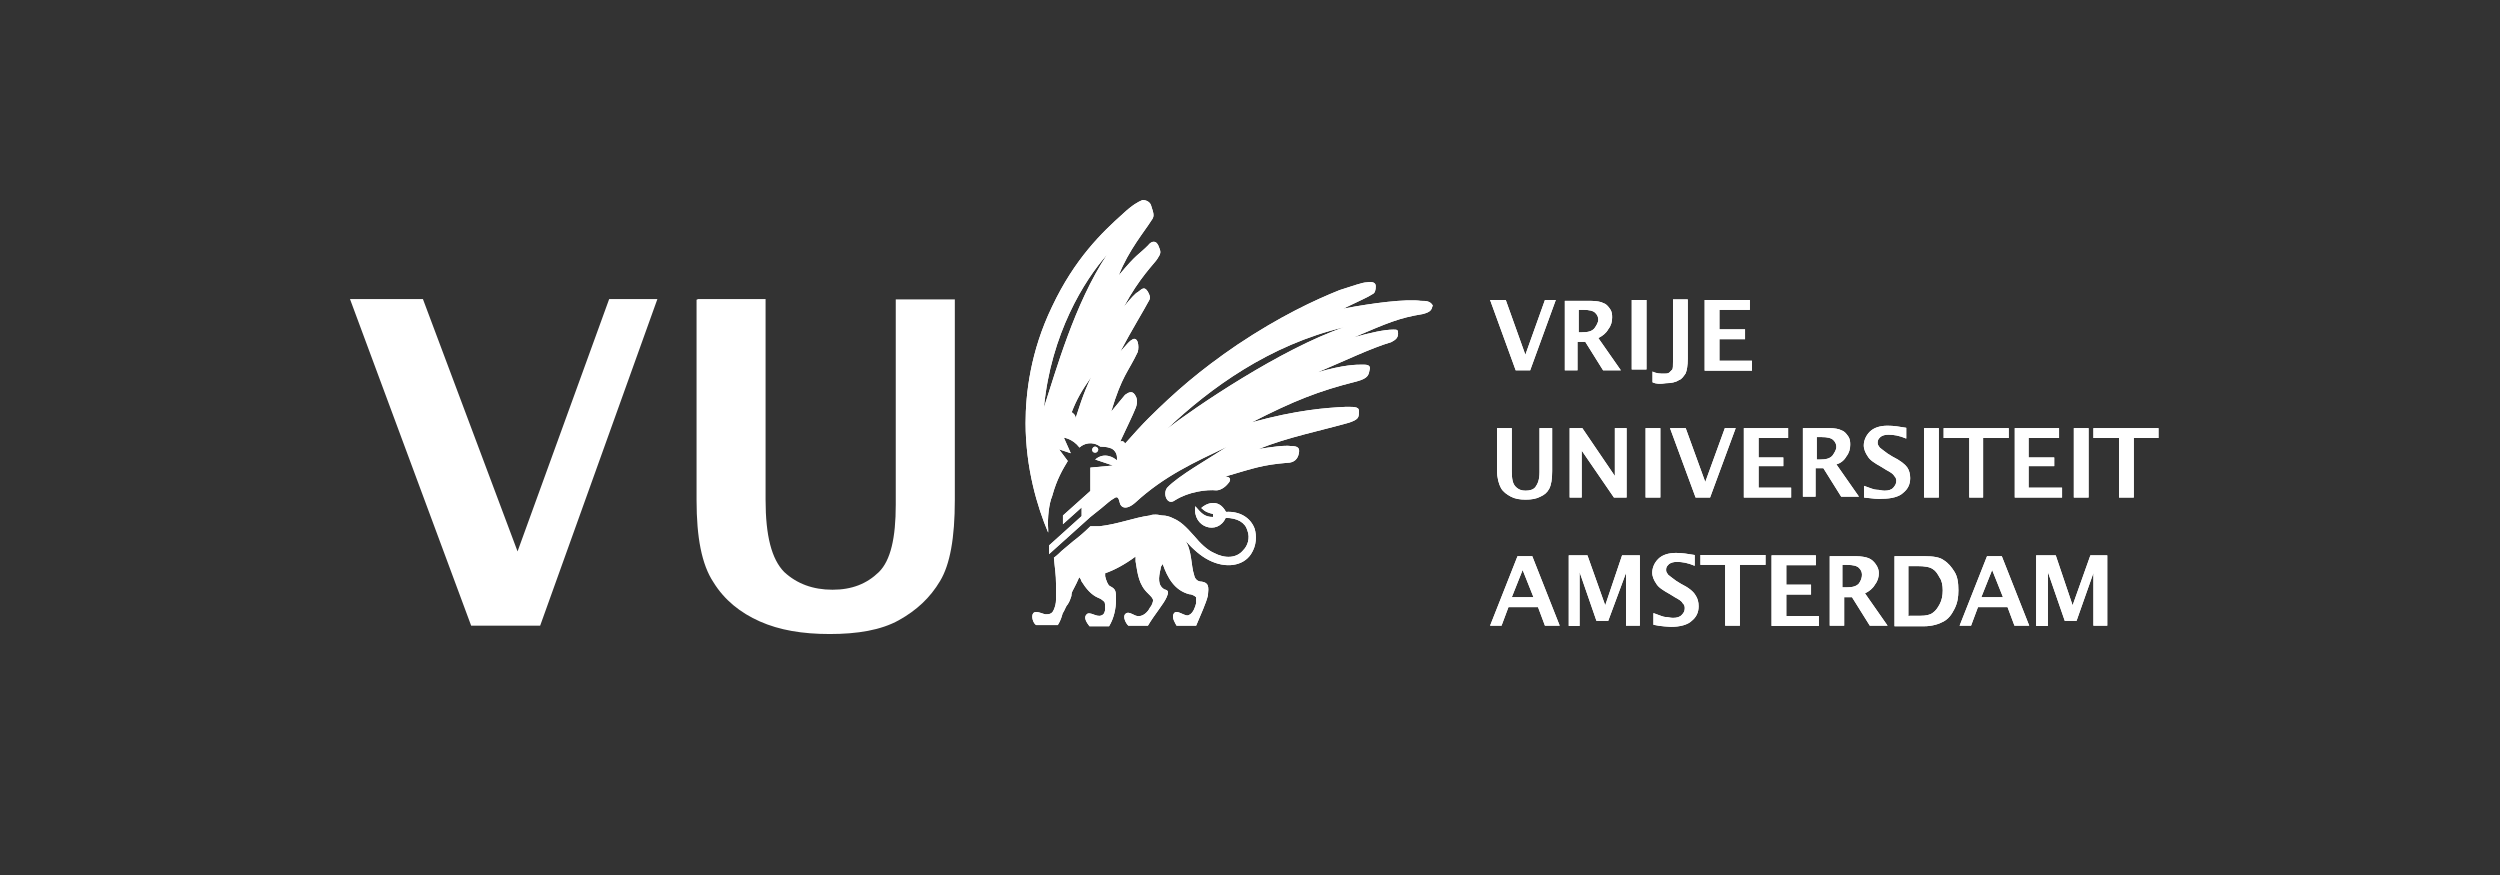 <svg width="200" height="70" viewBox="0 0 200 70" fill="none" xmlns="http://www.w3.org/2000/svg">
<rect x="0" y="0" width="200" height="70" fill="#333333" stroke="none"/>
<path d="M37.692 50.051L28 23.926H33.834L41.404 44.113L48.733 23.926H52.591L43.213 50.051H37.692V50.051ZM55.797 23.926H61.246V39.97C61.246 42.867 61.728 44.735 62.741 45.765C63.753 46.699 65.031 47.178 66.598 47.178C68.165 47.178 69.347 46.699 70.311 45.765C71.251 44.831 71.661 43.035 71.661 40.377V23.95H76.386V39.994C76.386 43.035 76.001 45.166 75.205 46.483C74.409 47.824 73.324 48.83 71.902 49.62C70.48 50.411 68.599 50.722 66.381 50.722C64.187 50.722 62.355 50.411 60.788 49.716C59.221 49.022 57.943 47.992 57.075 46.579C56.135 45.166 55.725 42.987 55.725 40.018V23.974H55.797V23.926Z" fill="white"/>
<path d="M87.375 35.971C87.375 35.9 87.447 35.732 87.616 35.732C87.688 35.732 87.857 35.804 87.857 35.971C87.857 36.043 87.785 36.211 87.616 36.211C87.447 36.211 87.375 36.115 87.375 35.971ZM100.37 42.293C100.056 41.431 99.188 40.88 98.079 40.952C97.452 39.779 96.416 40.33 96.102 40.641C96.416 40.952 96.657 41.024 97.043 41.12V41.359C96.343 41.359 96.102 41.048 95.62 40.497C95.379 42.221 97.428 42.844 98.055 41.431C98.995 41.431 99.622 41.814 99.791 42.437C100.032 43.06 99.791 43.682 99.478 43.993C98.923 44.688 97.983 44.688 97.115 44.233C96.56 43.993 96.006 43.443 95.548 42.892C94.849 42.102 94.439 41.719 93.884 41.479C93.571 41.312 93.257 41.24 93.016 41.24C92.848 41.24 92.703 41.168 92.462 41.168C92.293 41.168 92.148 41.168 91.98 41.24C90.726 41.407 89.448 41.934 87.954 42.102H87.23C86.748 42.581 86.29 42.964 85.88 43.275L84.94 44.065C84.554 44.449 84.313 44.616 84.313 44.616C84.385 45.478 84.482 45.957 84.482 46.723C84.482 47.418 84.482 47.729 84.482 47.969C84.482 48.28 84.409 48.519 84.313 48.759C84.217 48.998 84.072 49.142 83.759 49.142C83.517 49.214 82.891 48.759 82.65 49.07C82.481 49.31 82.65 49.86 82.891 50.004H84.626C84.868 49.621 84.94 49.31 85.012 49.07C85.181 48.831 85.253 48.519 85.398 48.376C85.567 48.136 85.639 47.897 85.711 47.681C85.711 47.442 85.784 47.298 85.88 47.13C86.049 46.819 86.194 46.508 86.266 46.34C86.266 46.268 86.338 46.268 86.338 46.173C86.411 46.245 86.507 46.412 86.507 46.484C86.893 47.107 87.303 47.586 87.857 47.825C88.098 47.897 88.243 48.064 88.339 48.136C88.412 48.208 88.412 48.448 88.412 48.687C88.412 48.926 88.339 49.166 88.098 49.238C87.712 49.405 87.158 48.855 86.917 49.166C86.676 49.405 86.917 49.789 87.158 50.1H88.725C89.111 49.477 89.279 48.687 89.279 47.993C89.279 47.298 89.279 47.13 88.797 46.891C88.629 46.819 88.484 46.412 88.412 46.101C88.412 46.029 88.412 46.029 88.412 45.861C89.111 45.622 89.979 45.167 90.847 44.52C90.847 44.688 90.847 44.76 90.847 44.904C91.015 45.909 91.088 46.771 91.859 47.49C92.1 47.729 92.245 47.873 92.245 48.041C92.245 48.112 92.172 48.424 92.004 48.591C91.835 48.974 91.449 49.286 91.136 49.286C90.75 49.358 90.34 48.807 90.027 49.118C89.786 49.358 90.099 49.908 90.268 50.052H91.835C92.389 49.118 93.089 48.328 93.33 47.777C93.499 47.394 93.499 47.226 93.161 47.154C92.606 46.843 92.679 46.221 92.848 45.502C92.848 45.334 92.92 45.263 93.016 45.119C93.402 46.221 93.957 47.226 95.138 47.538C95.379 47.538 95.62 47.705 95.692 47.777C95.692 47.849 95.692 48.088 95.692 48.256C95.62 48.567 95.451 49.046 95.138 49.19C94.825 49.429 94.125 48.639 93.884 49.118C93.716 49.429 94.053 49.908 94.125 50.052H95.692C96.078 49.118 96.488 48.256 96.633 47.633C96.705 46.939 96.705 46.628 96.15 46.532C95.837 46.532 95.596 46.364 95.524 45.981C95.283 45.287 95.355 44.017 94.825 43.251C95.451 43.946 96.078 44.496 96.705 44.808C98.055 45.502 99.453 45.287 100.08 44.329C100.538 43.634 100.538 42.844 100.37 42.293ZM113.678 24.07C112.496 23.902 109.82 24.238 107.457 24.693C108.88 23.998 109.338 23.831 109.82 23.519C109.989 23.447 110.061 23.208 110.061 22.897C110.061 22.585 109.748 22.514 109.362 22.585C108.976 22.585 108.181 22.897 107.168 23.208C105.191 23.998 102.371 25.315 98.971 27.59C95.982 29.626 94.005 31.35 91.883 33.457C91.329 34.008 90.702 34.702 90.003 35.492C89.93 35.325 89.834 35.253 89.617 35.325C90.413 33.601 90.485 33.529 90.871 32.595C91.039 32.116 90.943 31.805 90.798 31.589C90.557 31.206 90.244 31.422 90.003 31.589C89.689 31.972 89.617 32.068 88.894 32.93C89.762 30.033 90.244 29.793 91.015 28.165C91.088 27.925 91.088 27.614 91.015 27.375C90.943 27.135 90.774 27.063 90.63 27.135C90.316 27.303 90.244 27.447 89.617 28.141C90.485 26.489 91.666 24.549 91.811 24.238C91.98 23.926 92.124 23.855 91.811 23.304C91.498 22.825 91.256 23.232 91.015 23.375C90.847 23.447 90.461 23.855 89.906 24.549C91.16 22.202 92.341 21.101 92.582 20.718C92.896 20.238 92.896 20.167 92.655 19.616C92.414 19.137 92.028 19.377 91.859 19.616C90.991 20.478 90.991 20.238 89.496 22.035C90.292 19.999 91.618 18.442 92.1 17.652C92.341 17.341 92.341 17.173 92.1 16.479C92.028 16.168 91.715 16 91.401 16C91.015 16.168 90.606 16.383 89.834 17.102C88.171 18.586 85.977 20.694 84.168 24.525C82.433 28.117 82.047 31.493 82.047 33.84C82.047 37.432 82.987 40.569 83.855 42.605C83.855 42.533 83.855 42.437 83.855 42.365C83.783 41.431 83.927 40.258 84.168 39.707C84.554 38.294 85.036 37.528 85.422 36.881L84.723 35.947L85.663 36.259L85.109 35.014C85.109 35.014 85.808 35.085 86.362 35.804C86.676 35.492 87.375 35.253 88.026 35.732C88.508 35.732 88.725 35.804 88.966 35.9C89.448 36.211 89.352 36.69 89.352 36.834C89.111 36.594 88.339 36.139 87.616 36.762L89.038 37.241L87.23 37.408V39.276L85.036 41.24V41.934L86.531 40.593V41.288L83.927 43.634V44.329L87.23 41.359L88.098 40.665C88.58 40.282 88.797 40.042 89.111 39.875C89.424 39.635 89.496 39.875 89.593 40.258C89.665 40.569 90.075 40.88 90.847 40.186C93.137 38.079 95.572 36.977 98.176 35.732C96.753 36.666 94.246 38.079 93.378 39.013C92.992 39.492 93.378 40.497 94.005 40.018C95.114 39.324 96.536 39.156 97.308 39.228C97.621 39.228 98.007 38.989 98.248 38.677C98.489 38.438 98.489 38.127 98.007 38.127C100.37 37.432 100.996 37.193 102.973 37.025C103.528 37.025 103.841 36.714 103.913 36.235C103.986 35.852 103.841 35.684 103.287 35.684C102.732 35.612 101.72 35.756 100.683 35.923C102.973 34.99 105.722 34.439 107.916 33.816C108.615 33.577 108.711 33.433 108.711 33.026C108.783 32.547 108.47 32.547 107.699 32.547C106.132 32.619 103.769 32.786 100.128 33.792C103.504 32.068 105.481 31.278 108.542 30.512C109.41 30.272 109.483 30.033 109.555 29.649C109.724 29.171 109.314 29.171 109 29.171C108.518 29.171 107.506 29.171 105.384 29.793C107.433 28.931 109.724 27.83 111.291 27.375C111.604 27.207 111.845 27.063 111.845 26.68C111.845 26.369 111.773 26.369 111.46 26.369C110.76 26.369 109.651 26.608 108.301 26.991C111.05 25.818 111.918 25.435 113.822 25.124C114.449 24.956 114.521 24.812 114.618 24.429C114.401 24.07 114.063 24.07 113.678 24.07ZM86.049 33.457C86.049 33.218 85.88 33.074 85.736 32.978C86.121 31.972 86.531 31.254 87.303 30.152C86.603 31.589 86.266 32.834 86.049 33.457ZM83.517 32.595C84.072 26.728 86.748 22.418 88.556 20.382C85.953 24.309 84.458 29.721 83.517 32.595ZM93.354 34.319C96.826 31.038 101.551 27.59 107.53 26.177C102.491 27.901 95.572 32.595 93.354 34.319Z" fill="white"/>
<path d="M87.375 35.971C87.375 35.9 87.447 35.732 87.616 35.732C87.688 35.732 87.857 35.804 87.857 35.971C87.857 36.043 87.785 36.211 87.616 36.211C87.447 36.211 87.375 36.115 87.375 35.971ZM100.37 42.293C100.056 41.431 99.188 40.88 98.079 40.952C97.452 39.779 96.416 40.33 96.102 40.641C96.416 40.952 96.657 41.024 97.043 41.12V41.359C96.343 41.359 96.102 41.048 95.62 40.497C95.379 42.221 97.428 42.844 98.055 41.431C98.995 41.431 99.622 41.814 99.791 42.437C100.032 43.06 99.791 43.682 99.478 43.993C98.923 44.688 97.983 44.688 97.115 44.233C96.56 43.993 96.006 43.443 95.548 42.892C94.849 42.102 94.439 41.719 93.884 41.479C93.571 41.312 93.257 41.24 93.016 41.24C92.848 41.24 92.703 41.168 92.462 41.168C92.293 41.168 92.148 41.168 91.98 41.24C90.726 41.407 89.448 41.934 87.954 42.102H87.23C86.748 42.581 86.29 42.964 85.88 43.275L84.94 44.065C84.554 44.449 84.313 44.616 84.313 44.616C84.385 45.478 84.482 45.957 84.482 46.723C84.482 47.418 84.482 47.729 84.482 47.969C84.482 48.28 84.409 48.519 84.313 48.759C84.217 48.998 84.072 49.142 83.759 49.142C83.517 49.214 82.891 48.759 82.65 49.07C82.481 49.31 82.65 49.86 82.891 50.004H84.626C84.868 49.621 84.94 49.31 85.012 49.07C85.181 48.831 85.253 48.519 85.398 48.376C85.567 48.136 85.639 47.897 85.711 47.681C85.711 47.442 85.784 47.298 85.88 47.13C86.049 46.819 86.194 46.508 86.266 46.34C86.266 46.268 86.338 46.268 86.338 46.173C86.411 46.245 86.507 46.412 86.507 46.484C86.893 47.107 87.303 47.586 87.857 47.825C88.098 47.897 88.243 48.064 88.339 48.136C88.412 48.208 88.412 48.448 88.412 48.687C88.412 48.926 88.339 49.166 88.098 49.238C87.712 49.405 87.158 48.855 86.917 49.166C86.676 49.405 86.917 49.789 87.158 50.1H88.725C89.111 49.477 89.279 48.687 89.279 47.993C89.279 47.298 89.279 47.13 88.797 46.891C88.629 46.819 88.484 46.412 88.412 46.101C88.412 46.029 88.412 46.029 88.412 45.861C89.111 45.622 89.979 45.167 90.847 44.52C90.847 44.688 90.847 44.76 90.847 44.904C91.015 45.909 91.088 46.771 91.859 47.49C92.1 47.729 92.245 47.873 92.245 48.041C92.245 48.112 92.172 48.424 92.004 48.591C91.835 48.974 91.449 49.286 91.136 49.286C90.75 49.358 90.34 48.807 90.027 49.118C89.786 49.358 90.099 49.908 90.268 50.052H91.835C92.389 49.118 93.089 48.328 93.33 47.777C93.499 47.394 93.499 47.226 93.161 47.154C92.606 46.843 92.679 46.221 92.848 45.502C92.848 45.334 92.92 45.263 93.016 45.119C93.402 46.221 93.957 47.226 95.138 47.538C95.379 47.538 95.62 47.705 95.692 47.777C95.692 47.849 95.692 48.088 95.692 48.256C95.62 48.567 95.451 49.046 95.138 49.19C94.825 49.429 94.125 48.639 93.884 49.118C93.716 49.429 94.053 49.908 94.125 50.052H95.692C96.078 49.118 96.488 48.256 96.633 47.633C96.705 46.939 96.705 46.628 96.15 46.532C95.837 46.532 95.596 46.364 95.524 45.981C95.283 45.287 95.355 44.017 94.825 43.251C95.451 43.946 96.078 44.496 96.705 44.808C98.055 45.502 99.453 45.287 100.08 44.329C100.538 43.634 100.538 42.844 100.37 42.293ZM113.678 24.07C112.496 23.902 109.82 24.238 107.457 24.693C108.88 23.998 109.338 23.831 109.82 23.519C109.989 23.447 110.061 23.208 110.061 22.897C110.061 22.585 109.748 22.514 109.362 22.585C108.976 22.585 108.181 22.897 107.168 23.208C105.191 23.998 102.371 25.315 98.971 27.59C95.982 29.626 94.005 31.35 91.883 33.457C91.329 34.008 90.702 34.702 90.003 35.492C89.93 35.325 89.834 35.253 89.617 35.325C90.413 33.601 90.485 33.529 90.871 32.595C91.039 32.116 90.943 31.805 90.798 31.589C90.557 31.206 90.244 31.422 90.003 31.589C89.689 31.972 89.617 32.068 88.894 32.93C89.762 30.033 90.244 29.793 91.015 28.165C91.088 27.925 91.088 27.614 91.015 27.375C90.943 27.135 90.774 27.063 90.63 27.135C90.316 27.303 90.244 27.447 89.617 28.141C90.485 26.489 91.666 24.549 91.811 24.238C91.98 23.926 92.124 23.855 91.811 23.304C91.498 22.825 91.256 23.232 91.015 23.375C90.847 23.447 90.461 23.855 89.906 24.549C91.16 22.202 92.341 21.101 92.582 20.718C92.896 20.238 92.896 20.167 92.655 19.616C92.414 19.137 92.028 19.377 91.859 19.616C90.991 20.478 90.991 20.238 89.496 22.035C90.292 19.999 91.618 18.442 92.1 17.652C92.341 17.341 92.341 17.173 92.1 16.479C92.028 16.168 91.715 16 91.401 16C91.015 16.168 90.606 16.383 89.834 17.102C88.171 18.586 85.977 20.694 84.168 24.525C82.433 28.117 82.047 31.493 82.047 33.84C82.047 37.432 82.987 40.569 83.855 42.605C83.855 42.533 83.855 42.437 83.855 42.365C83.783 41.431 83.927 40.258 84.168 39.707C84.554 38.294 85.036 37.528 85.422 36.881L84.723 35.947L85.663 36.259L85.109 35.014C85.109 35.014 85.808 35.085 86.362 35.804C86.676 35.492 87.375 35.253 88.026 35.732C88.508 35.732 88.725 35.804 88.966 35.9C89.448 36.211 89.352 36.69 89.352 36.834C89.111 36.594 88.339 36.139 87.616 36.762L89.038 37.241L87.23 37.408V39.276L85.036 41.24V41.934L86.531 40.593V41.288L83.927 43.634V44.329L87.23 41.359L88.098 40.665C88.58 40.282 88.797 40.042 89.111 39.875C89.424 39.635 89.496 39.875 89.593 40.258C89.665 40.569 90.075 40.88 90.847 40.186C93.137 38.079 95.572 36.977 98.176 35.732C96.753 36.666 94.246 38.079 93.378 39.013C92.992 39.492 93.378 40.497 94.005 40.018C95.114 39.324 96.536 39.156 97.308 39.228C97.621 39.228 98.007 38.989 98.248 38.677C98.489 38.438 98.489 38.127 98.007 38.127C100.37 37.432 100.996 37.193 102.973 37.025C103.528 37.025 103.841 36.714 103.913 36.235C103.986 35.852 103.841 35.684 103.287 35.684C102.732 35.612 101.72 35.756 100.683 35.923C102.973 34.99 105.722 34.439 107.916 33.816C108.615 33.577 108.711 33.433 108.711 33.026C108.783 32.547 108.47 32.547 107.699 32.547C106.132 32.619 103.769 32.786 100.128 33.792C103.504 32.068 105.481 31.278 108.542 30.512C109.41 30.272 109.483 30.033 109.555 29.649C109.724 29.171 109.314 29.171 109 29.171C108.518 29.171 107.506 29.171 105.384 29.793C107.433 28.931 109.724 27.83 111.291 27.375C111.604 27.207 111.845 27.063 111.845 26.68C111.845 26.369 111.773 26.369 111.46 26.369C110.76 26.369 109.651 26.608 108.301 26.991C111.05 25.818 111.918 25.435 113.822 25.124C114.449 24.956 114.521 24.812 114.618 24.429C114.401 24.07 114.063 24.07 113.678 24.07ZM86.049 33.457C86.049 33.218 85.88 33.074 85.736 32.978C86.121 31.972 86.531 31.254 87.303 30.152C86.603 31.589 86.266 32.834 86.049 33.457ZM83.517 32.595C84.072 26.728 86.748 22.418 88.556 20.382C85.953 24.309 84.458 29.721 83.517 32.595ZM93.354 34.319C96.826 31.038 101.551 27.59 107.53 26.177C102.491 27.901 95.572 32.595 93.354 34.319Z" fill="white"/>
<path d="M169.522 39.804V35.038H167.473V34.248H172.68V35.038H170.703V39.804H169.522ZM121.256 29.627L119.207 23.999H120.461L122.028 28.381L123.595 23.999H124.463L122.413 29.627H121.256ZM126.295 26.585H126.536C127.018 26.585 127.332 26.514 127.549 26.274C127.717 26.035 127.862 25.795 127.862 25.579C127.862 25.364 127.79 25.196 127.621 25.029C127.452 24.861 127.139 24.789 126.681 24.789H126.295V26.585ZM125.186 29.627V24.071H127.308C127.693 24.071 128.103 24.143 128.248 24.238C128.489 24.31 128.634 24.478 128.802 24.718C128.971 24.957 128.971 25.196 128.971 25.412C128.971 25.723 128.899 26.035 128.658 26.346C128.489 26.657 128.175 26.897 127.862 27.04L129.67 29.627H128.248L126.825 27.352H126.199V29.627C126.199 29.627 125.186 29.627 125.186 29.627ZM130.538 23.999H131.719V29.555H130.538V23.999ZM132.202 30.584V29.722C132.515 29.89 132.828 29.89 133.142 29.89C133.311 29.89 133.383 29.89 133.528 29.818C133.6 29.746 133.696 29.651 133.769 29.579C133.841 29.507 133.841 29.267 133.841 28.884V23.951H135.022V28.693C135.022 29.243 134.95 29.627 134.854 29.866C134.685 30.105 134.54 30.345 134.299 30.417C134.058 30.584 133.672 30.656 133.287 30.656C132.828 30.728 132.515 30.728 132.202 30.584ZM136.372 29.627V23.999H139.989V24.789H137.554V26.346H139.603V27.136H137.554V28.86H140.158V29.651H136.372V29.627ZM119.762 34.248H120.943V37.697C120.943 38.319 121.015 38.702 121.256 38.942C121.497 39.181 121.738 39.253 122.052 39.253C122.365 39.253 122.679 39.181 122.847 38.942C123.016 38.702 123.161 38.391 123.161 37.768V34.248H124.173V37.697C124.173 38.319 124.101 38.798 123.932 39.109C123.764 39.421 123.547 39.588 123.233 39.732C122.92 39.9 122.534 39.971 122.052 39.971C121.57 39.971 121.184 39.9 120.871 39.732C120.557 39.564 120.244 39.349 120.075 39.038C119.906 38.726 119.762 38.247 119.762 37.625V34.248V34.248ZM125.572 39.804V34.248H126.584L129.188 38.08V34.248H130.128V39.804H129.116L126.536 36.044V39.804H125.572ZM131.647 34.248H132.828V39.804H131.647V34.248ZM135.649 39.804L133.6 34.248H134.854L136.421 38.559L137.988 34.248H138.856L136.806 39.804H135.649ZM139.507 39.804V34.248H143.051V35.038H140.688V36.595H142.665V37.289H140.688V39.014H143.292V39.804H139.507ZM145.341 36.763H145.582C146.064 36.763 146.378 36.691 146.595 36.451C146.763 36.212 146.908 35.972 146.908 35.757C146.908 35.541 146.836 35.374 146.667 35.206C146.498 35.038 146.185 34.967 145.727 34.967H145.341V36.763ZM144.232 39.804V34.248H146.353C146.739 34.248 147.149 34.32 147.294 34.416C147.535 34.488 147.679 34.655 147.848 34.895C148.017 35.134 148.017 35.374 148.017 35.589C148.017 35.901 147.945 36.212 147.704 36.523C147.535 36.834 147.221 37.074 146.908 37.146L148.716 39.732H147.294L145.871 37.457H145.244V39.732H144.232V39.804ZM149.126 39.804V38.87C149.608 39.038 149.922 39.181 150.139 39.181C150.38 39.181 150.524 39.253 150.765 39.253C151.079 39.253 151.32 39.181 151.465 39.014C151.609 38.846 151.706 38.702 151.706 38.463C151.706 38.295 151.633 38.151 151.537 38.08C151.465 37.912 151.223 37.768 150.91 37.601L150.524 37.361C149.97 37.05 149.584 36.81 149.415 36.499C149.247 36.26 149.102 35.948 149.102 35.637C149.102 35.254 149.271 34.847 149.584 34.535C149.897 34.224 150.38 34.057 151.006 34.057C151.489 34.057 151.947 34.129 152.501 34.224V35.086C151.947 34.847 151.489 34.775 151.079 34.775C150.765 34.775 150.597 34.847 150.452 34.943C150.283 35.11 150.211 35.182 150.211 35.422C150.211 35.589 150.283 35.661 150.38 35.805C150.452 35.877 150.693 36.044 151.006 36.284L151.392 36.523C152.019 36.834 152.405 37.146 152.574 37.385C152.742 37.625 152.815 37.936 152.815 38.247C152.815 38.726 152.646 39.109 152.26 39.421C151.947 39.732 151.32 39.9 150.597 39.9C150.307 39.947 149.753 39.876 149.126 39.804ZM153.924 34.248H155.105V39.804H153.924V34.248ZM157.54 39.804V35.038H155.491V34.248H160.698V35.038H158.649V39.804H157.54ZM161.18 39.804V34.248H164.724V35.038H162.289V36.595H164.339V37.289H162.289V39.014H164.965V39.804H161.18ZM165.906 34.248H167.087V39.804H165.906V34.248ZM120.943 47.778H122.679L121.811 45.599L120.943 47.778ZM119.207 50.053L121.401 44.497H122.582L124.776 50.053H123.595L123.04 48.568H120.678L120.123 50.053H119.207ZM125.499 50.053V44.425H126.994L128.417 48.425L129.767 44.425H131.189V50.053H130.08V45.838L128.658 49.67H127.717L126.367 45.767V50.077H125.499V50.053ZM132.274 49.981V49.047C132.756 49.215 133.07 49.358 133.214 49.358C133.455 49.358 133.6 49.43 133.841 49.43C134.154 49.43 134.396 49.358 134.54 49.191C134.709 49.023 134.781 48.88 134.781 48.64C134.781 48.472 134.709 48.329 134.613 48.257C134.54 48.089 134.299 47.946 133.986 47.778L133.6 47.538C133.045 47.227 132.66 46.988 132.491 46.676C132.322 46.437 132.178 46.126 132.178 45.814C132.178 45.431 132.346 45.024 132.66 44.713C132.973 44.401 133.455 44.234 134.082 44.234C134.564 44.234 135.022 44.306 135.577 44.401V45.264C135.022 45.024 134.564 44.952 134.154 44.952C133.841 44.952 133.672 45.024 133.528 45.12C133.359 45.288 133.287 45.359 133.287 45.599C133.287 45.767 133.359 45.838 133.455 45.982C133.528 46.054 133.769 46.221 134.082 46.461L134.468 46.7C135.095 47.012 135.48 47.323 135.649 47.634C135.818 47.874 135.89 48.185 135.89 48.496C135.89 48.975 135.722 49.358 135.336 49.67C135.022 49.981 134.396 50.149 133.672 50.149C133.455 50.125 132.901 50.125 132.274 49.981ZM138.012 50.053V45.192H136.035V44.401H141.242V45.192H139.193V50.053H138.012ZM141.725 50.053V44.425H145.269V45.216H142.906V46.772H144.883V47.562H142.906V49.287H145.51V50.077H141.725V50.053ZM147.462 46.988H147.704C148.186 46.988 148.499 46.916 148.716 46.676C148.885 46.437 148.957 46.197 148.957 45.982C148.957 45.767 148.885 45.599 148.716 45.431C148.547 45.264 148.234 45.192 147.776 45.192H147.39V46.988H147.462ZM146.378 50.053V44.497H148.499C148.885 44.497 149.295 44.569 149.512 44.665C149.729 44.761 149.897 44.904 150.066 45.144C150.235 45.383 150.307 45.623 150.307 45.838C150.307 46.15 150.235 46.461 149.994 46.772C149.825 47.084 149.512 47.323 149.198 47.467L151.006 50.053H149.584L148.162 47.778H147.535V50.053C147.559 50.053 146.378 50.053 146.378 50.053ZM152.742 49.263H153.61C154.092 49.263 154.406 49.191 154.623 49.023C154.864 48.856 155.008 48.64 155.177 48.329C155.346 48.017 155.418 47.634 155.418 47.227C155.418 46.844 155.346 46.437 155.177 46.221C155.008 45.91 154.864 45.671 154.623 45.527C154.382 45.359 153.996 45.288 153.369 45.288H152.67V49.287H152.742V49.263ZM151.561 50.053V44.497H153.996C154.623 44.497 155.177 44.569 155.491 44.809C155.876 45.048 156.118 45.359 156.359 45.742C156.6 46.126 156.672 46.605 156.672 47.227C156.672 47.778 156.6 48.233 156.359 48.712C156.118 49.191 155.876 49.502 155.491 49.718C155.105 49.933 154.55 50.101 153.924 50.101H151.561V50.053ZM158.504 47.778H160.24L159.372 45.599L158.504 47.778ZM156.768 50.053L158.962 44.497H160.144L162.338 50.053H161.156L160.602 48.568H158.239L157.685 50.053H156.768ZM162.892 50.053V44.425H164.459L165.809 48.425L167.232 44.425H168.582V50.053H167.473V45.838L166.123 49.67H165.182L163.832 45.767V50.077H162.892V50.053Z" fill="white"/>
<path d="M169.522 39.804V35.038H167.473V34.248H172.68V35.038H170.703V39.804H169.522ZM121.256 29.627L119.207 23.999H120.461L122.028 28.381L123.595 23.999H124.463L122.413 29.627H121.256ZM126.295 26.585H126.536C127.018 26.585 127.332 26.514 127.549 26.274C127.717 26.035 127.862 25.795 127.862 25.579C127.862 25.364 127.79 25.196 127.621 25.029C127.452 24.861 127.139 24.789 126.681 24.789H126.295V26.585ZM125.186 29.627V24.071H127.308C127.693 24.071 128.103 24.143 128.248 24.238C128.489 24.31 128.634 24.478 128.802 24.718C128.971 24.957 128.971 25.196 128.971 25.412C128.971 25.723 128.899 26.035 128.658 26.346C128.489 26.657 128.175 26.897 127.862 27.04L129.67 29.627H128.248L126.825 27.352H126.199V29.627C126.199 29.627 125.186 29.627 125.186 29.627ZM130.538 23.999H131.719V29.555H130.538V23.999ZM132.202 30.584V29.722C132.515 29.89 132.828 29.89 133.142 29.89C133.311 29.89 133.383 29.89 133.528 29.818C133.6 29.746 133.696 29.651 133.769 29.579C133.841 29.507 133.841 29.267 133.841 28.884V23.951H135.022V28.693C135.022 29.243 134.95 29.627 134.854 29.866C134.685 30.105 134.54 30.345 134.299 30.417C134.058 30.584 133.672 30.656 133.287 30.656C132.828 30.728 132.515 30.728 132.202 30.584ZM136.372 29.627V23.999H139.989V24.789H137.554V26.346H139.603V27.136H137.554V28.86H140.158V29.651H136.372V29.627ZM119.762 34.248H120.943V37.697C120.943 38.319 121.015 38.702 121.256 38.942C121.497 39.181 121.738 39.253 122.052 39.253C122.365 39.253 122.679 39.181 122.847 38.942C123.016 38.702 123.161 38.391 123.161 37.768V34.248H124.173V37.697C124.173 38.319 124.101 38.798 123.932 39.109C123.764 39.421 123.547 39.588 123.233 39.732C122.92 39.9 122.534 39.971 122.052 39.971C121.57 39.971 121.184 39.9 120.871 39.732C120.557 39.564 120.244 39.349 120.075 39.038C119.906 38.726 119.762 38.247 119.762 37.625V34.248V34.248ZM125.572 39.804V34.248H126.584L129.188 38.08V34.248H130.128V39.804H129.116L126.536 36.044V39.804H125.572ZM131.647 34.248H132.828V39.804H131.647V34.248ZM135.649 39.804L133.6 34.248H134.854L136.421 38.559L137.988 34.248H138.856L136.806 39.804H135.649ZM139.507 39.804V34.248H143.051V35.038H140.688V36.595H142.665V37.289H140.688V39.014H143.292V39.804H139.507ZM145.341 36.763H145.582C146.064 36.763 146.378 36.691 146.595 36.451C146.763 36.212 146.908 35.972 146.908 35.757C146.908 35.541 146.836 35.374 146.667 35.206C146.498 35.038 146.185 34.967 145.727 34.967H145.341V36.763ZM144.232 39.804V34.248H146.353C146.739 34.248 147.149 34.32 147.294 34.416C147.535 34.488 147.679 34.655 147.848 34.895C148.017 35.134 148.017 35.374 148.017 35.589C148.017 35.901 147.945 36.212 147.704 36.523C147.535 36.834 147.221 37.074 146.908 37.146L148.716 39.732H147.294L145.871 37.457H145.244V39.732H144.232V39.804ZM149.126 39.804V38.87C149.608 39.038 149.922 39.181 150.139 39.181C150.38 39.181 150.524 39.253 150.765 39.253C151.079 39.253 151.32 39.181 151.465 39.014C151.609 38.846 151.706 38.702 151.706 38.463C151.706 38.295 151.633 38.151 151.537 38.08C151.465 37.912 151.223 37.768 150.91 37.601L150.524 37.361C149.97 37.05 149.584 36.81 149.415 36.499C149.247 36.26 149.102 35.948 149.102 35.637C149.102 35.254 149.271 34.847 149.584 34.535C149.897 34.224 150.38 34.057 151.006 34.057C151.489 34.057 151.947 34.129 152.501 34.224V35.086C151.947 34.847 151.489 34.775 151.079 34.775C150.765 34.775 150.597 34.847 150.452 34.943C150.283 35.11 150.211 35.182 150.211 35.422C150.211 35.589 150.283 35.661 150.38 35.805C150.452 35.877 150.693 36.044 151.006 36.284L151.392 36.523C152.019 36.834 152.405 37.146 152.574 37.385C152.742 37.625 152.815 37.936 152.815 38.247C152.815 38.726 152.646 39.109 152.26 39.421C151.947 39.732 151.32 39.9 150.597 39.9C150.307 39.947 149.753 39.876 149.126 39.804ZM153.924 34.248H155.105V39.804H153.924V34.248ZM157.54 39.804V35.038H155.491V34.248H160.698V35.038H158.649V39.804H157.54ZM161.18 39.804V34.248H164.724V35.038H162.289V36.595H164.339V37.289H162.289V39.014H164.965V39.804H161.18ZM165.906 34.248H167.087V39.804H165.906V34.248ZM120.943 47.778H122.679L121.811 45.599L120.943 47.778ZM119.207 50.053L121.401 44.497H122.582L124.776 50.053H123.595L123.04 48.568H120.678L120.123 50.053H119.207ZM125.499 50.053V44.425H126.994L128.417 48.425L129.767 44.425H131.189V50.053H130.08V45.838L128.658 49.67H127.717L126.367 45.767V50.077H125.499V50.053ZM132.274 49.981V49.047C132.756 49.215 133.07 49.358 133.214 49.358C133.455 49.358 133.6 49.43 133.841 49.43C134.154 49.43 134.396 49.358 134.54 49.191C134.709 49.023 134.781 48.88 134.781 48.64C134.781 48.472 134.709 48.329 134.613 48.257C134.54 48.089 134.299 47.946 133.986 47.778L133.6 47.538C133.045 47.227 132.66 46.988 132.491 46.676C132.322 46.437 132.178 46.126 132.178 45.814C132.178 45.431 132.346 45.024 132.66 44.713C132.973 44.401 133.455 44.234 134.082 44.234C134.564 44.234 135.022 44.306 135.577 44.401V45.264C135.022 45.024 134.564 44.952 134.154 44.952C133.841 44.952 133.672 45.024 133.528 45.12C133.359 45.288 133.287 45.359 133.287 45.599C133.287 45.767 133.359 45.838 133.455 45.982C133.528 46.054 133.769 46.221 134.082 46.461L134.468 46.7C135.095 47.012 135.48 47.323 135.649 47.634C135.818 47.874 135.89 48.185 135.89 48.496C135.89 48.975 135.722 49.358 135.336 49.67C135.022 49.981 134.396 50.149 133.672 50.149C133.455 50.125 132.901 50.125 132.274 49.981ZM138.012 50.053V45.192H136.035V44.401H141.242V45.192H139.193V50.053H138.012ZM141.725 50.053V44.425H145.269V45.216H142.906V46.772H144.883V47.562H142.906V49.287H145.51V50.077H141.725V50.053ZM147.462 46.988H147.704C148.186 46.988 148.499 46.916 148.716 46.676C148.885 46.437 148.957 46.197 148.957 45.982C148.957 45.767 148.885 45.599 148.716 45.431C148.547 45.264 148.234 45.192 147.776 45.192H147.39V46.988H147.462ZM146.378 50.053V44.497H148.499C148.885 44.497 149.295 44.569 149.512 44.665C149.729 44.761 149.897 44.904 150.066 45.144C150.235 45.383 150.307 45.623 150.307 45.838C150.307 46.15 150.235 46.461 149.994 46.772C149.825 47.084 149.512 47.323 149.198 47.467L151.006 50.053H149.584L148.162 47.778H147.535V50.053C147.559 50.053 146.378 50.053 146.378 50.053ZM152.742 49.263H153.61C154.092 49.263 154.406 49.191 154.623 49.023C154.864 48.856 155.008 48.64 155.177 48.329C155.346 48.017 155.418 47.634 155.418 47.227C155.418 46.844 155.346 46.437 155.177 46.221C155.008 45.91 154.864 45.671 154.623 45.527C154.382 45.359 153.996 45.288 153.369 45.288H152.67V49.287H152.742V49.263ZM151.561 50.053V44.497H153.996C154.623 44.497 155.177 44.569 155.491 44.809C155.876 45.048 156.118 45.359 156.359 45.742C156.6 46.126 156.672 46.605 156.672 47.227C156.672 47.778 156.6 48.233 156.359 48.712C156.118 49.191 155.876 49.502 155.491 49.718C155.105 49.933 154.55 50.101 153.924 50.101H151.561V50.053ZM158.504 47.778H160.24L159.372 45.599L158.504 47.778ZM156.768 50.053L158.962 44.497H160.144L162.338 50.053H161.156L160.602 48.568H158.239L157.685 50.053H156.768ZM162.892 50.053V44.425H164.459L165.809 48.425L167.232 44.425H168.582V50.053H167.473V45.838L166.123 49.67H165.182L163.832 45.767V50.077H162.892V50.053Z" fill="white"/>
</svg>
